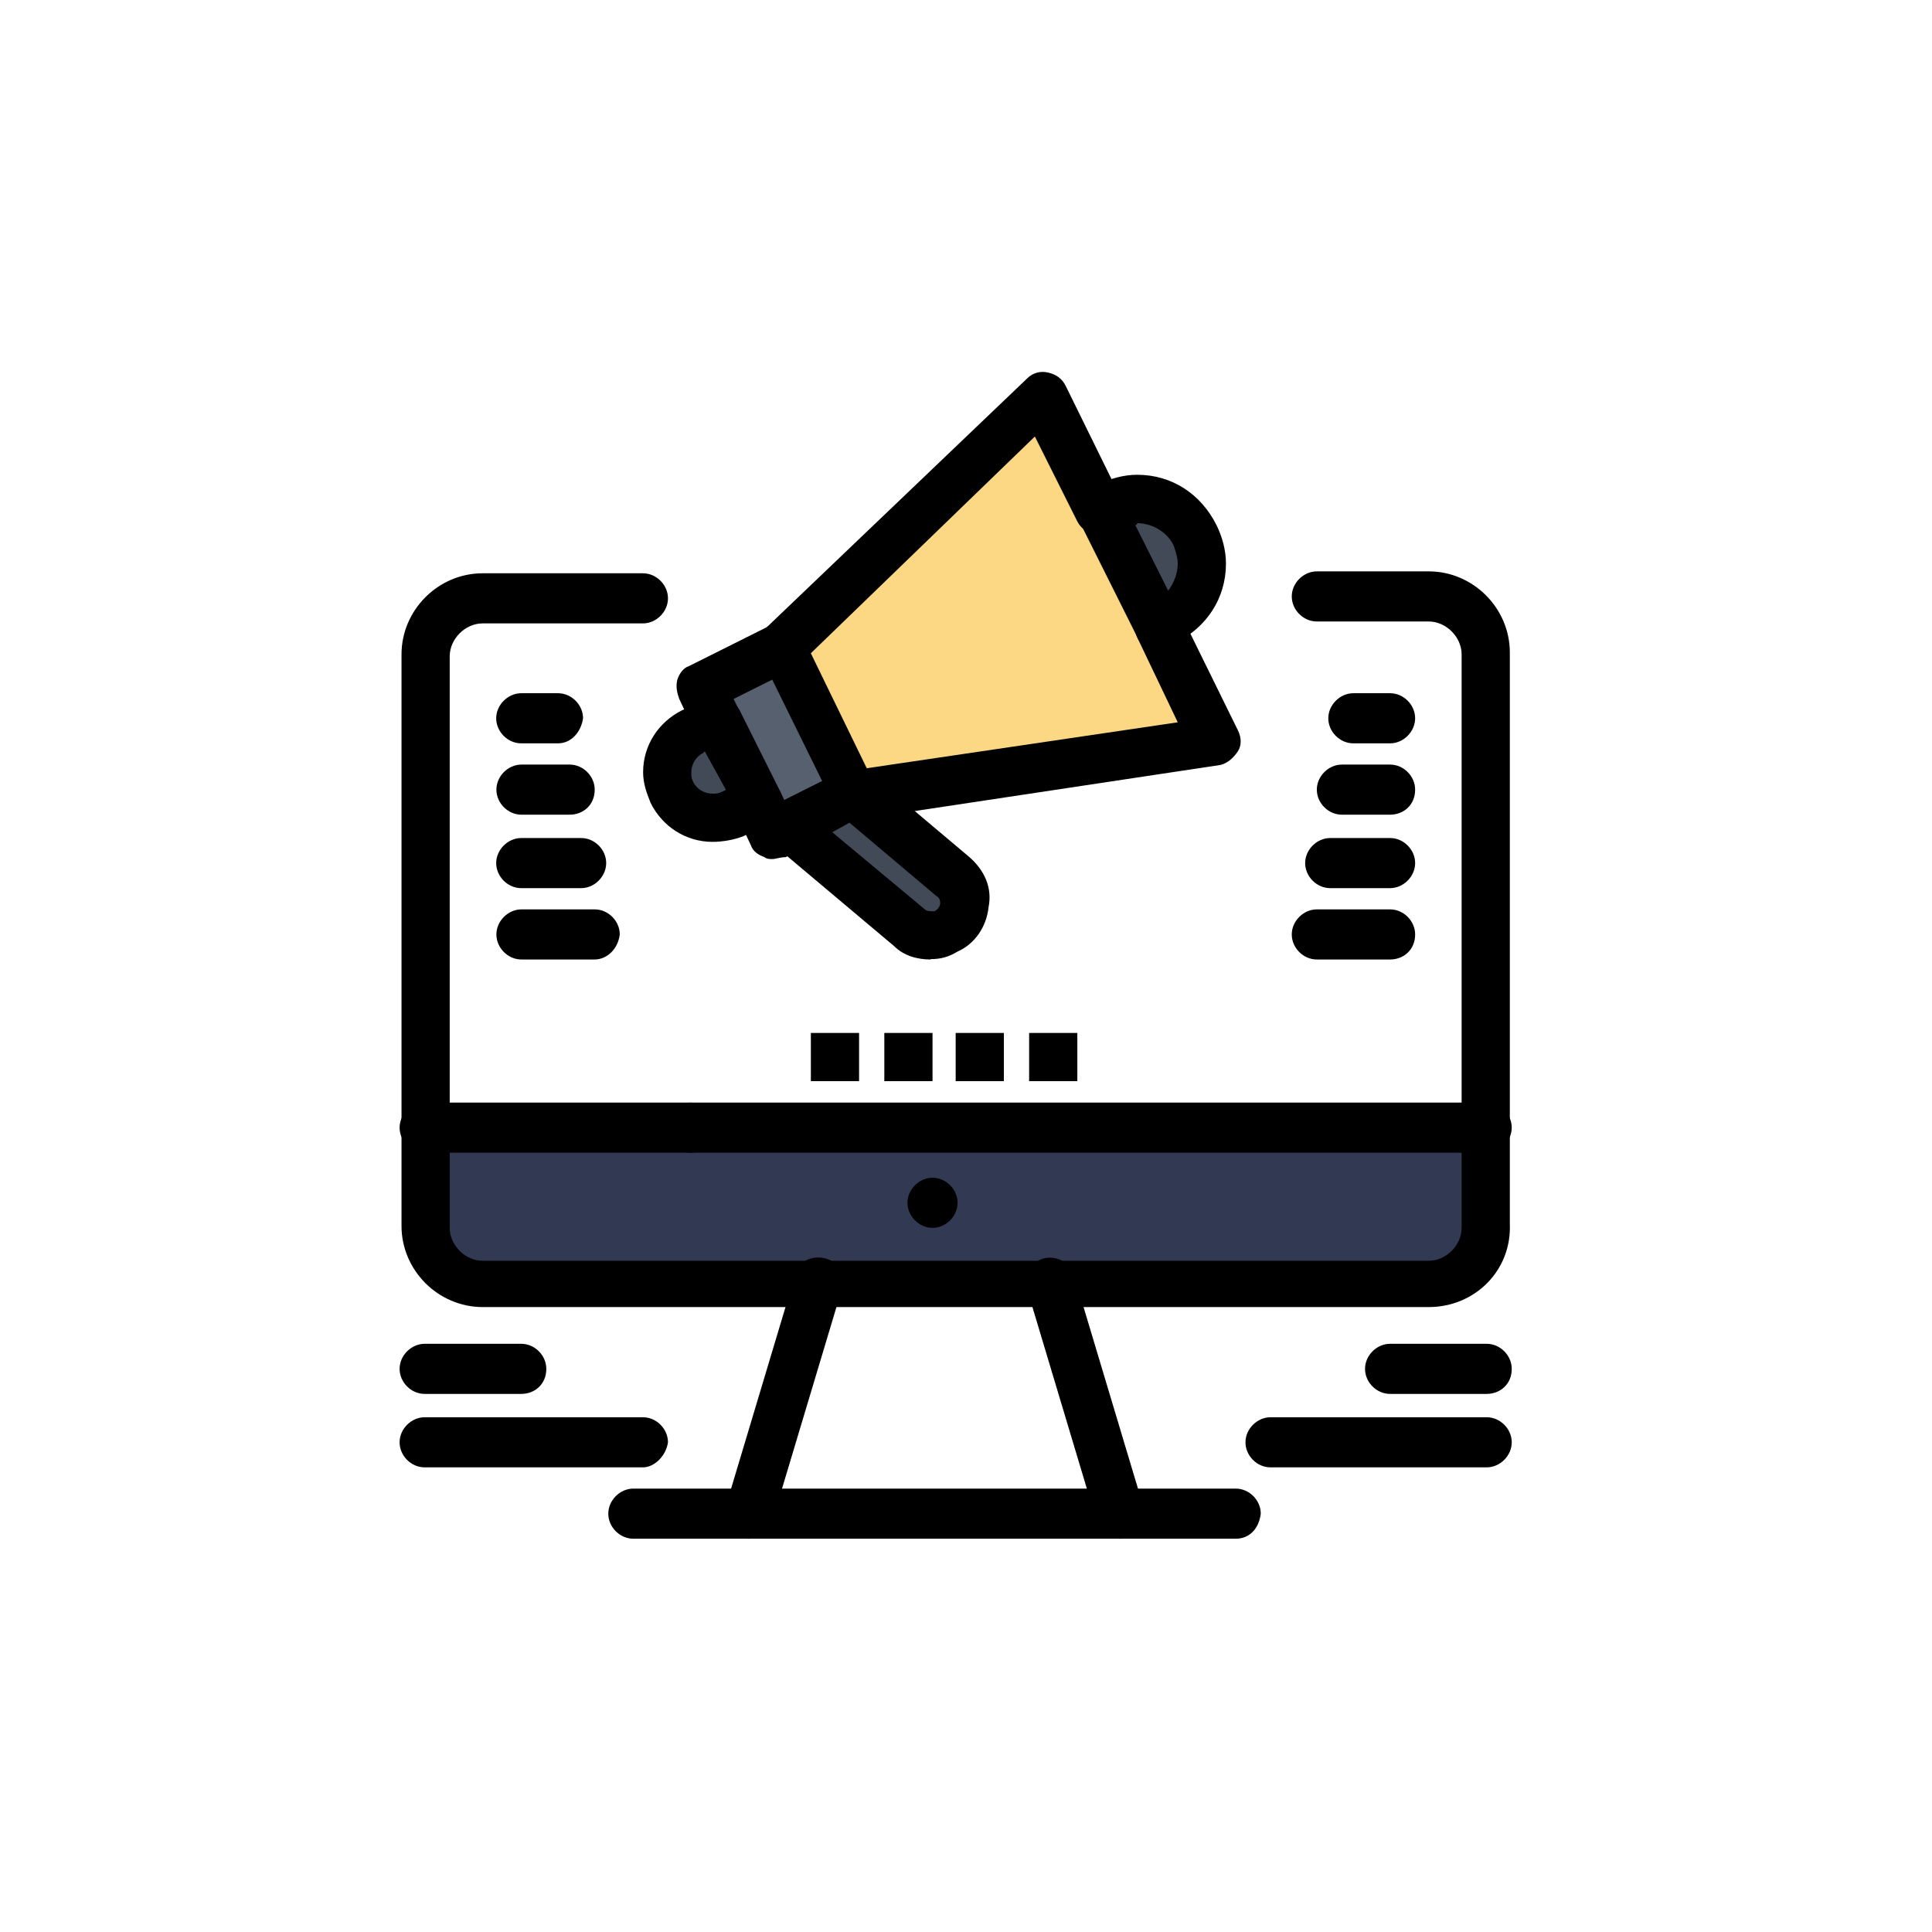 <svg xmlns="http://www.w3.org/2000/svg" width="101" height="101" viewBox="0 0 101 101" fill="none"><path d="M62.48 28.06C62.68 28.56 62.78 29.07 62.78 29.57C62.78 30.78 62.07 31.99 60.86 32.6L60.56 32.7L57.63 26.74L58.03 26.54C59.64 25.73 61.66 26.34 62.47 28.05L62.48 28.06Z" fill="#414A56"></path><path d="M37.45 37.65L39.57 41.89L38.26 42.5C37.05 43.11 35.64 42.6 35.03 41.39C34.83 41.09 34.83 40.68 34.83 40.38C34.83 39.47 35.33 38.66 36.14 38.26L37.45 37.65Z" fill="#414A56"></path><path d="M49.76 45.82C50.77 46.63 50.57 48.14 49.36 48.75C48.75 49.05 48.05 48.95 47.44 48.55L41.08 43.2L44.51 41.48L49.76 45.82Z" fill="#414A56"></path><path d="M40.88 33.81L44.71 41.48L41.28 43.2L40.37 43.6L39.57 41.89L37.45 37.65L36.64 35.93L40.88 33.81Z" fill="#57606F"></path><path d="M36.44 59.05H22.21V64.2C22.21 65.81 23.52 67.23 25.24 67.23H74.7C76.31 67.23 77.73 65.92 77.73 64.2V59.05H36.45H36.44Z" fill="#313A52"></path><path d="M60.56 32.7L63.49 38.76L44.71 41.48L40.88 33.81L54.71 20.69L57.63 26.75L60.56 32.7Z" fill="#FCD884"></path><path d="M56.32 54H53.8V56.52H56.32V54Z" fill="black"></path><path d="M52.48 54H49.96V56.52H52.48V54Z" fill="black"></path><path d="M48.75 61.57C49.46 61.57 50.06 62.18 50.06 62.88C50.06 63.58 49.45 64.19 48.75 64.19C48.05 64.19 47.44 63.58 47.44 62.88C47.44 62.18 48.05 61.57 48.75 61.57Z" fill="black"></path><path d="M48.75 54H46.23V56.52H48.75V54Z" fill="black"></path><path d="M44.91 54H42.39V56.52H44.91V54Z" fill="black"></path><path d="M40.88 35.12C40.58 35.12 40.17 35.02 39.97 34.72C39.47 34.22 39.47 33.41 39.97 32.9L53.7 19.78C54 19.48 54.41 19.38 54.81 19.48C55.21 19.58 55.52 19.78 55.72 20.19L58.65 26.15C58.95 26.76 58.65 27.56 58.04 27.87C57.43 28.17 56.63 27.87 56.32 27.26L54.1 22.82L41.79 34.73C41.49 34.93 41.18 35.13 40.88 35.13V35.12Z" fill="black"></path><path d="M44.61 42.8C44 42.8 43.5 42.4 43.4 41.69C43.3 40.98 43.8 40.38 44.51 40.28L61.57 37.76L59.45 33.32C59.15 32.71 59.45 31.91 60.06 31.6C60.67 31.3 61.47 31.6 61.78 32.21L64.71 38.17C64.91 38.57 64.91 38.98 64.71 39.28C64.51 39.58 64.21 39.89 63.8 39.99L45.03 42.82H44.63L44.61 42.8Z" fill="black"></path><path d="M60.56 34.01C60.46 34.01 60.26 34.01 60.16 33.91C59.86 33.81 59.55 33.61 59.45 33.3L56.42 27.24C56.12 26.63 56.42 25.83 57.03 25.52L57.43 25.32C58.04 25.02 58.74 24.82 59.45 24.82C61.27 24.82 62.78 25.83 63.59 27.44C63.89 28.05 64.09 28.75 64.09 29.46C64.09 31.28 63.08 32.79 61.47 33.6L61.07 33.8C60.97 33.9 60.77 34 60.57 34L60.56 34.01ZM59.35 27.45L61.07 30.88C61.37 30.48 61.57 29.97 61.57 29.47C61.57 29.17 61.47 28.86 61.37 28.56C61.07 27.85 60.26 27.35 59.45 27.35C59.45 27.416 59.417 27.45 59.35 27.45Z" fill="black"></path><path d="M44.71 42.8C44.21 42.8 43.8 42.5 43.6 42.09L40.37 35.53L38.35 36.54L38.65 37.15C38.95 37.76 38.65 38.56 38.04 38.87C37.43 39.17 36.63 38.87 36.32 38.26L35.51 36.54C35.41 36.24 35.31 35.93 35.41 35.53C35.51 35.23 35.71 34.92 36.02 34.82L40.26 32.7C40.87 32.4 41.67 32.7 41.98 33.31L45.71 40.98C46.01 41.59 45.71 42.39 45.1 42.7C45 42.8 44.8 42.8 44.7 42.8H44.71Z" fill="black"></path><path d="M40.37 44.91C40.27 44.91 40.07 44.91 39.97 44.81C39.67 44.71 39.36 44.51 39.26 44.2L38.45 42.48C38.15 41.87 38.45 41.07 39.06 40.76C39.67 40.46 40.47 40.76 40.78 41.37L41.08 41.98C41.58 41.88 42.19 42.08 42.49 42.69C42.79 43.3 42.49 44.1 41.88 44.41L41.07 44.81C40.77 44.81 40.57 44.91 40.36 44.91H40.37Z" fill="black"></path><path d="M37.25 44.01C35.84 44.01 34.63 43.2 34.02 41.99C33.82 41.49 33.62 40.98 33.62 40.37C33.62 38.96 34.43 37.75 35.64 37.14L36.95 36.53C37.56 36.23 38.36 36.53 38.67 37.14L40.79 41.38C41.09 41.99 40.79 42.79 40.18 43.1L38.87 43.71C38.37 43.91 37.76 44.01 37.25 44.01ZM36.85 39.27L36.75 39.37C36.35 39.57 36.14 39.98 36.14 40.38C36.14 40.58 36.14 40.68 36.24 40.88C36.44 41.28 36.85 41.49 37.25 41.49C37.45 41.49 37.55 41.49 37.75 41.39L37.95 41.29L36.84 39.27H36.85Z" fill="black"></path><path d="M48.65 50.16C47.94 50.16 47.24 49.96 46.73 49.45L40.37 44.1C40.07 43.8 39.87 43.39 39.97 42.99C40.07 42.59 40.27 42.18 40.68 41.98L44.11 40.26C44.51 40.06 45.12 40.06 45.52 40.46L50.67 44.8C51.48 45.51 51.88 46.42 51.68 47.42C51.58 48.43 50.97 49.34 50.07 49.74C49.57 50.04 49.16 50.14 48.66 50.14L48.65 50.16ZM43.5 43.5L48.35 47.54C48.45 47.64 48.65 47.64 48.85 47.64C49.05 47.54 49.15 47.34 49.15 47.24C49.15 47.14 49.15 46.94 48.95 46.84L44.41 43.01L43.5 43.51V43.5Z" fill="black"></path><path d="M58.54 80.44C58.04 80.44 57.53 80.14 57.33 79.53L53.7 67.42C53.5 66.71 53.9 66.01 54.51 65.8C55.22 65.6 55.92 66 56.13 66.61L59.76 78.72C59.96 79.43 59.56 80.13 58.95 80.34C58.75 80.44 58.65 80.44 58.55 80.44H58.54Z" fill="black"></path><path d="M39.16 80.44C39.06 80.44 38.96 80.44 38.76 80.34C38.05 80.14 37.75 79.43 37.95 78.72L41.58 66.61C41.78 65.9 42.49 65.6 43.19 65.8C43.9 66 44.2 66.71 44 67.42L40.37 79.53C40.17 80.14 39.66 80.44 39.16 80.44Z" fill="black"></path><path d="M64.6 80.44H33.11C32.4 80.44 31.8 79.83 31.8 79.13C31.8 78.43 32.41 77.82 33.11 77.82H64.6C65.31 77.82 65.91 78.43 65.91 79.13C65.81 79.94 65.3 80.44 64.6 80.44Z" fill="black"></path><path d="M36.13 60.26H22.2C21.49 60.26 20.89 59.65 20.89 58.95C20.89 58.25 21.5 57.64 22.2 57.64H36.03C36.74 57.64 37.34 58.25 37.34 58.95C37.34 59.65 36.73 60.26 36.13 60.26Z" fill="black"></path><path d="M77.72 60.26H36.14C35.43 60.26 34.83 59.65 34.83 58.95C34.83 58.25 35.44 57.64 36.14 57.64H77.72C78.43 57.64 79.03 58.25 79.03 58.95C79.03 59.65 78.42 60.26 77.72 60.26Z" fill="black"></path><path d="M33.61 76.71H22.2C21.49 76.71 20.89 76.1 20.89 75.4C20.89 74.7 21.5 74.09 22.2 74.09H33.61C34.32 74.09 34.92 74.7 34.92 75.4C34.82 76.11 34.21 76.71 33.61 76.71Z" fill="black"></path><path d="M27.25 72.87H22.2C21.49 72.87 20.89 72.26 20.89 71.56C20.89 70.86 21.5 70.25 22.2 70.25H27.25C27.96 70.25 28.56 70.86 28.56 71.56C28.56 72.37 27.95 72.87 27.25 72.87Z" fill="black"></path><path d="M77.72 76.71H66.42C65.71 76.71 65.11 76.1 65.11 75.4C65.11 74.7 65.72 74.09 66.42 74.09H77.72C78.43 74.09 79.03 74.7 79.03 75.4C79.03 76.1 78.42 76.71 77.72 76.71Z" fill="black"></path><path d="M77.72 72.87H72.67C71.96 72.87 71.36 72.26 71.36 71.56C71.36 70.86 71.97 70.25 72.67 70.25H77.72C78.43 70.25 79.03 70.86 79.03 71.56C79.03 72.37 78.42 72.87 77.72 72.87Z" fill="black"></path><path d="M74.69 68.33H25.23C22.91 68.33 20.99 66.41 20.99 64.09V34.21C20.99 31.89 22.91 29.97 25.23 29.97H33.61C34.32 29.97 34.92 30.58 34.92 31.28C34.92 31.98 34.31 32.59 33.61 32.59H25.23C24.32 32.59 23.51 33.4 23.51 34.31V64.19C23.51 65.1 24.32 65.91 25.23 65.91H74.69C75.6 65.91 76.41 65.1 76.41 64.19V34.21C76.41 33.3 75.6 32.49 74.69 32.49H68.84C68.13 32.49 67.53 31.88 67.53 31.18C67.53 30.48 68.14 29.87 68.84 29.87H74.69C77.01 29.87 78.93 31.79 78.93 34.11V63.99C79.03 66.41 77.11 68.33 74.69 68.33Z" fill="black"></path><path d="M29.17 38.86H27.25C26.54 38.86 25.94 38.25 25.94 37.55C25.94 36.85 26.55 36.24 27.25 36.24H29.17C29.88 36.24 30.48 36.85 30.48 37.55C30.38 38.26 29.87 38.86 29.17 38.86Z" fill="black"></path><path d="M29.78 42.59H27.26C26.55 42.59 25.95 41.98 25.95 41.28C25.95 40.58 26.56 39.97 27.26 39.97H29.78C30.49 39.97 31.09 40.58 31.09 41.28C31.09 42.09 30.48 42.59 29.78 42.59Z" fill="black"></path><path d="M30.38 46.43H27.25C26.54 46.43 25.94 45.82 25.94 45.12C25.94 44.42 26.55 43.81 27.25 43.81H30.38C31.09 43.81 31.69 44.42 31.69 45.12C31.69 45.82 31.08 46.43 30.38 46.43Z" fill="black"></path><path d="M31.09 50.16H27.26C26.55 50.16 25.95 49.55 25.95 48.85C25.95 48.15 26.56 47.54 27.26 47.54H31.09C31.8 47.54 32.4 48.15 32.4 48.85C32.3 49.66 31.69 50.16 31.09 50.16Z" fill="black"></path><path d="M72.67 38.86H70.75C70.04 38.86 69.44 38.25 69.44 37.55C69.44 36.85 70.05 36.24 70.75 36.24H72.67C73.38 36.24 73.98 36.85 73.98 37.55C73.98 38.25 73.37 38.86 72.67 38.86Z" fill="black"></path><path d="M72.67 42.59H70.15C69.44 42.59 68.84 41.98 68.84 41.28C68.84 40.58 69.45 39.97 70.15 39.97H72.67C73.38 39.97 73.98 40.58 73.98 41.28C73.98 42.09 73.37 42.59 72.67 42.59Z" fill="black"></path><path d="M72.67 46.43H69.54C68.83 46.43 68.23 45.82 68.23 45.12C68.23 44.42 68.84 43.81 69.54 43.81H72.67C73.38 43.81 73.98 44.42 73.98 45.12C73.98 45.82 73.37 46.43 72.67 46.43Z" fill="black"></path><path d="M72.67 50.16H68.84C68.13 50.16 67.53 49.55 67.53 48.85C67.53 48.15 68.14 47.54 68.84 47.54H72.67C73.38 47.54 73.98 48.15 73.98 48.85C73.98 49.66 73.37 50.16 72.67 50.16Z" fill="black"></path></svg>